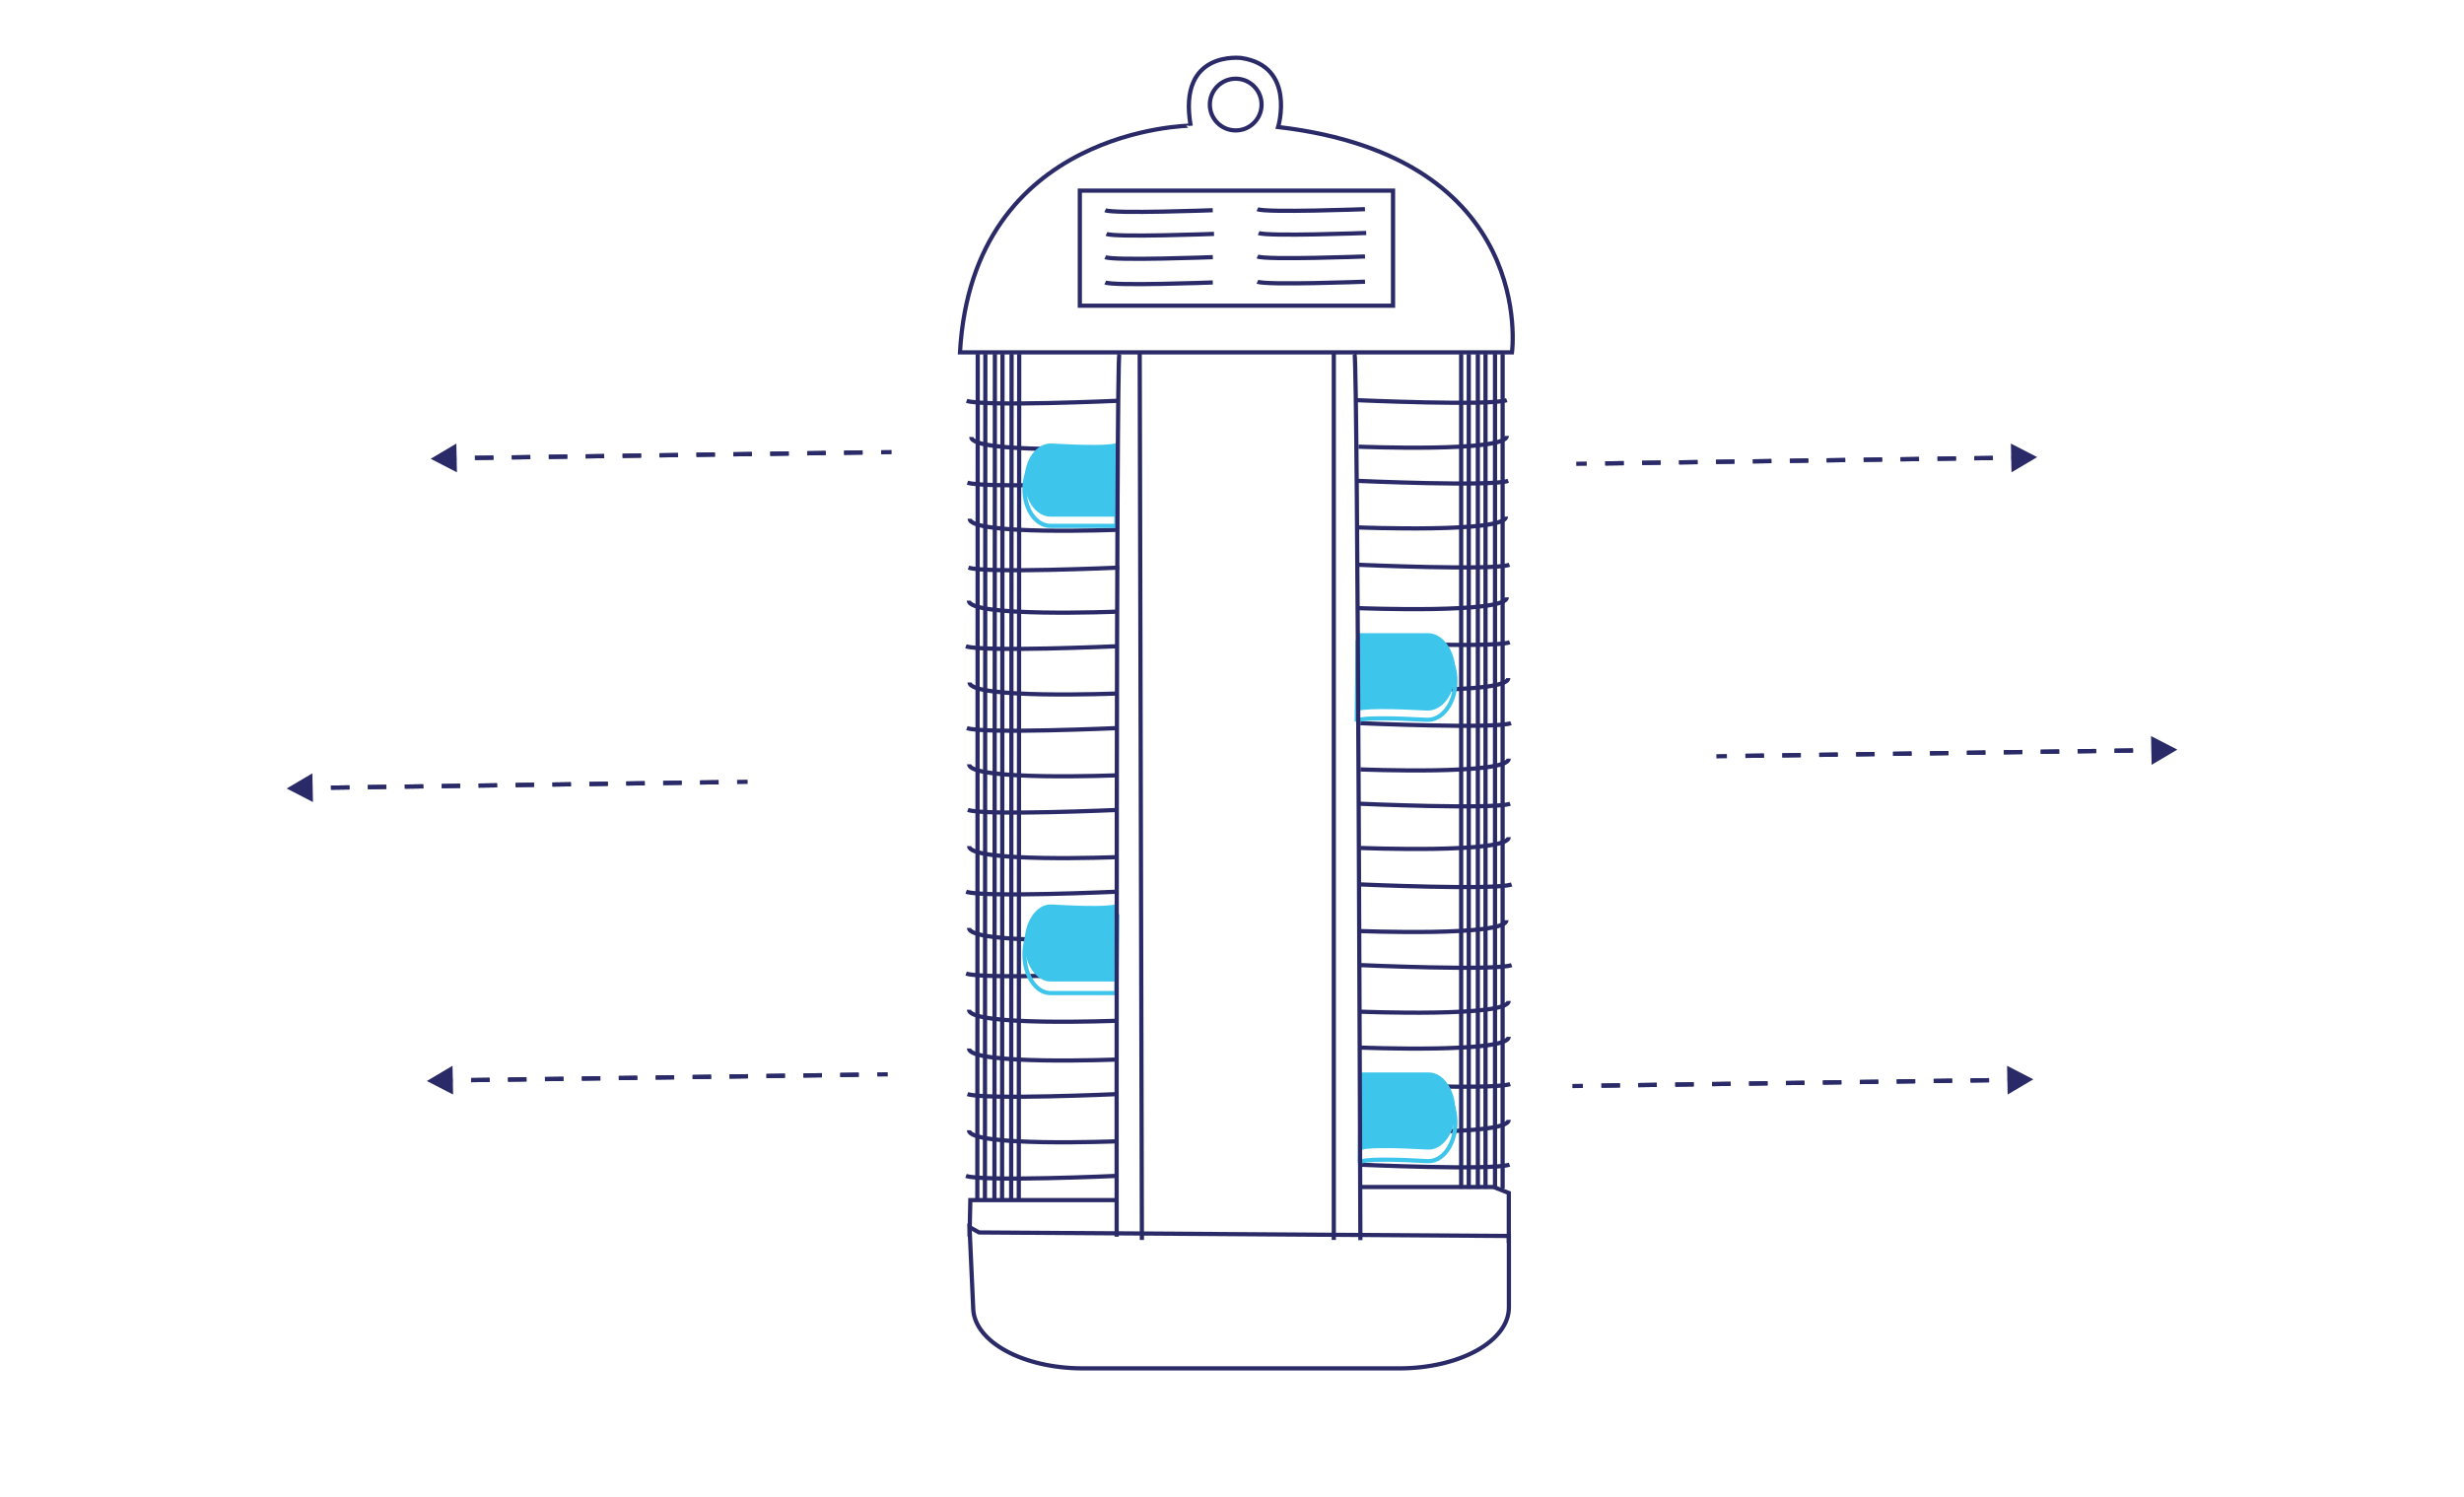 <?xml version="1.0" encoding="utf-8"?><svg id="Layer_1" data-name="Layer 1" xmlns="http://www.w3.org/2000/svg" viewBox="0 0 586 356"><defs><style>.cls-1,.cls-2,.cls-3,.cls-6{fill:none;stroke-miterlimit:10;}.cls-1,.cls-2,.cls-3{stroke:#292a67;}.cls-2{stroke-dasharray:4.39 4.39 4.39 4.39;}.cls-3{stroke-dasharray:4.39 4.39 4.39 4.39 4.39 4.39;}.cls-4{fill:#292a67;}.cls-5{fill:#3ec5eb;}.cls-6{stroke:#3ec5eb;}</style></defs><polyline class="cls-1" points="477.45 256.86 479.95 256.83 477.45 256.86"/><line class="cls-2" x1="473.06" y1="256.92" x2="457.69" y2="257.14"/><line class="cls-3" x1="455.49" y1="257.17" x2="378.65" y2="258.24"/><polyline class="cls-1" points="376.45 258.27 373.95 258.31 376.45 258.27"/><line class="cls-2" x1="380.85" y1="258.21" x2="396.21" y2="258"/><line class="cls-3" x1="398.41" y1="257.97" x2="475.25" y2="256.89"/><polygon class="cls-4" points="483.57 256.71 477.33 253.49 477.47 260.33 483.57 256.71"/><polyline class="cls-1" points="478.36 108.87 480.86 108.83 478.36 108.87"/><line class="cls-2" x1="473.97" y1="108.93" x2="458.6" y2="109.14"/><line class="cls-3" x1="456.4" y1="109.18" x2="379.56" y2="110.25"/><polyline class="cls-1" points="377.37 110.28 374.87 110.31 377.37 110.28"/><line class="cls-2" x1="381.76" y1="110.22" x2="397.12" y2="110"/><line class="cls-3" x1="399.32" y1="109.97" x2="476.16" y2="108.9"/><polygon class="cls-4" points="484.49 108.72 478.24 105.5 478.38 112.34 484.49 108.72"/><polyline class="cls-1" points="511.69 178.43 514.19 178.4 511.69 178.43"/><line class="cls-2" x1="507.3" y1="178.5" x2="491.93" y2="178.71"/><line class="cls-3" x1="489.74" y1="178.74" x2="412.89" y2="179.81"/><polyline class="cls-1" points="410.7 179.84 408.2 179.88 410.7 179.84"/><line class="cls-2" x1="415.09" y1="179.78" x2="430.46" y2="179.57"/><line class="cls-3" x1="432.65" y1="179.54" x2="509.5" y2="178.47"/><polygon class="cls-4" points="517.82 178.29 511.57 175.07 511.71 181.91 517.82 178.29"/><polyline class="cls-1" points="108.55 108.97 106.05 109.01 108.55 108.97"/><line class="cls-2" x1="112.94" y1="108.91" x2="128.31" y2="108.69"/><line class="cls-3" x1="130.51" y1="108.66" x2="207.35" y2="107.59"/><polyline class="cls-1" points="209.55 107.56 212.04 107.53 209.55 107.56"/><line class="cls-2" x1="205.15" y1="107.62" x2="189.79" y2="107.84"/><line class="cls-3" x1="187.59" y1="107.87" x2="110.75" y2="108.94"/><polygon class="cls-4" points="102.42 109.12 108.67 112.34 108.53 105.5 102.42 109.12"/><polyline class="cls-1" points="107.64 256.96 105.14 257 107.64 256.96"/><line class="cls-2" x1="112.03" y1="256.9" x2="127.4" y2="256.69"/><line class="cls-3" x1="129.6" y1="256.66" x2="206.44" y2="255.58"/><polyline class="cls-1" points="208.63 255.55 211.13 255.52 208.63 255.55"/><line class="cls-2" x1="204.24" y1="255.62" x2="188.88" y2="255.83"/><line class="cls-3" x1="186.68" y1="255.86" x2="109.84" y2="256.93"/><polygon class="cls-4" points="101.51 257.11 107.76 260.33 107.62 253.49 101.51 257.11"/><polyline class="cls-1" points="74.31 187.4 71.81 187.43 74.31 187.4"/><line class="cls-2" x1="78.7" y1="187.34" x2="94.07" y2="187.12"/><line class="cls-3" x1="96.26" y1="187.09" x2="173.11" y2="186.02"/><polyline class="cls-1" points="175.3 185.99 177.8 185.95 175.3 185.99"/><line class="cls-2" x1="170.91" y1="186.05" x2="155.54" y2="186.26"/><line class="cls-3" x1="153.35" y1="186.29" x2="76.5" y2="187.37"/><polygon class="cls-4" points="68.18 187.54 74.43 190.77 74.29 183.93 68.18 187.54"/><rect class="cls-1" x="256.81" y="45.34" width="74.49" height="27.37"/><path class="cls-1" d="M262.85,50c1.92.89,25.57,0,25.57,0"/><path class="cls-1" d="M299.05,49.75c1.91.89,25.57,0,25.57,0"/><path class="cls-1" d="M263.15,55.63c1.92.89,25.57,0,25.57,0"/><path class="cls-1" d="M299.34,55.41c1.92.89,25.58,0,25.58,0"/><path class="cls-1" d="M262.86,61.16c1.92.9,25.58,0,25.58,0"/><path class="cls-1" d="M299.06,61c1.91.89,25.57,0,25.57,0"/><path class="cls-1" d="M262.86,67.18c1.91.89,25.57,0,25.57,0"/><path class="cls-1" d="M299.05,67c1.92.89,25.58,0,25.58,0"/><line class="cls-1" x1="271.05" y1="83.79" x2="271.57" y2="294.92"/><line class="cls-1" x1="317.21" y1="83.8" x2="317.21" y2="294.91"/><path class="cls-1" d="M230.58,291.87l2.27,1.26,126,.84v17c0,8-11.69,14.49-26.1,14.49H257.55c-14.16,0-25.74-6.27-26.09-14.12Z"/><path class="cls-1" d="M322.53,95.17s31.85,1.42,35.82,0"/><path class="cls-1" d="M323.09,106.24s35.32,1.42,35.26-2.56"/><path class="cls-1" d="M322.88,114.37s31.85,1.42,35.82,0"/><path class="cls-1" d="M322.89,125.44s35.32,1.41,35.26-2.56"/><path class="cls-1" d="M323.16,134.33s31.86,1.42,35.82,0"/><path class="cls-1" d="M323.09,144.64s35.32,1.41,35.26-2.56"/><path class="cls-1" d="M323.23,152.76s31.85,1.42,35.82,0"/><path class="cls-1" d="M323.44,163.84s35.32,1.41,35.26-2.56"/><path class="cls-1" d="M323.53,172s31.85,1.42,35.82,0"/><path class="cls-1" d="M323.54,183s35.32,1.42,35.26-2.56"/><path class="cls-1" d="M323.33,191.16s31.85,1.42,35.82,0"/><path class="cls-1" d="M323.54,201.68s35.32,1.41,35.26-2.56"/><path class="cls-1" d="M323.68,210.36s31.85,1.41,35.82,0"/><path class="cls-1" d="M323,221.43s35.32,1.41,35.26-2.56"/><path class="cls-1" d="M323.68,229.55s31.85,1.42,35.82,0"/><path class="cls-1" d="M323.54,240.62s35.32,1.42,35.26-2.55"/><path class="cls-1" d="M323.54,249.16s35.32,1.41,35.26-2.56"/><path class="cls-1" d="M323.33,257.84s31.85,1.41,35.82,0"/><path class="cls-1" d="M323.54,268.91s35.32,1.41,35.26-2.56"/><path class="cls-1" d="M323.13,277S355,278.45,359,277"/><line class="cls-1" x1="347.5" y1="84.2" x2="347.5" y2="282.72"/><line class="cls-1" x1="349.31" y1="84.2" x2="349.31" y2="282.72"/><line class="cls-1" x1="351.47" y1="84.2" x2="351.47" y2="282.72"/><line class="cls-1" x1="353.29" y1="84.2" x2="353.29" y2="282.72"/><line class="cls-1" x1="355.55" y1="84.2" x2="355.55" y2="282.72"/><line class="cls-1" x1="357.36" y1="84.2" x2="357.36" y2="282.72"/><path class="cls-1" d="M265.71,95.33s-31.86,1.42-35.82,0"/><path class="cls-1" d="M266.24,106.56S230.92,108,231,103.94"/><path class="cls-1" d="M265.9,114.79s-31.86,1.42-35.82,0"/><path class="cls-1" d="M265.88,126s-35.32,1.41-35.26-2.62"/><path class="cls-1" d="M266.16,135s-31.86,1.42-35.83,0"/><path class="cls-1" d="M265.67,145.48s-35.32,1.41-35.25-2.62"/><path class="cls-1" d="M265.53,153.71s-31.86,1.42-35.82,0"/><path class="cls-1" d="M265.86,164.94s-35.32,1.41-35.26-2.62"/><path class="cls-1" d="M265.77,173.17s-31.86,1.42-35.82,0"/><path class="cls-1" d="M265.75,184.4s-35.32,1.41-35.26-2.62"/><path class="cls-1" d="M266,192.63s-31.86,1.43-35.82,0"/><path class="cls-1" d="M265.74,203.86s-35.32,1.41-35.26-2.62"/><path class="cls-1" d="M265.6,212.09s-31.86,1.43-35.82,0"/><path class="cls-1" d="M265.73,223.32s-35.32,1.41-35.26-2.62"/><path class="cls-1" d="M265.59,231.55s-31.86,1.43-35.82,0"/><path class="cls-1" d="M265.72,242.78s-35.32,1.41-35.26-2.62"/><path class="cls-1" d="M265.71,252s-35.31,1.41-35.25-2.62"/><path class="cls-1" d="M265.93,260.22s-31.86,1.43-35.83,0"/><path class="cls-1" d="M265.7,271.45s-35.31,1.41-35.25-2.62"/><path class="cls-1" d="M265.57,279.68s-31.86,1.43-35.83,0"/><line class="cls-1" x1="242.39" y1="84.2" x2="242.29" y2="285.44"/><line class="cls-1" x1="240.58" y1="84.2" x2="240.48" y2="285.44"/><line class="cls-1" x1="238.42" y1="84.2" x2="238.32" y2="285.43"/><line class="cls-1" x1="236.61" y1="84.2" x2="236.5" y2="285.43"/><line class="cls-1" x1="234.34" y1="84.19" x2="234.24" y2="285.43"/><line class="cls-1" x1="232.53" y1="84.19" x2="232.43" y2="285.43"/><polyline class="cls-1" points="323.68 282.32 355.21 282.32 358.83 283.74 358.83 295.65"/><polyline class="cls-1" points="265.56 285.44 233.59 285.44 230.77 285.44 230.58 294.14"/><path class="cls-5" d="M265.7,214.7c0,1.12-9.12.8-15.62.43-3.51-.2-6.43,4-6.43,9.16h0c0,5.06,2.77,9.16,6.19,9.16h15.65Z"/><path class="cls-6" d="M265.7,217.45c0,1.12-9.12.8-15.62.43-3.51-.2-6.43,4-6.43,9.16h0c0,5.06,2.77,9.16,6.19,9.16h15.65Z"/><path class="cls-5" d="M265.7,105.09c0,1.06-9.12.76-15.62.4-3.51-.19-6.43,3.76-6.43,8.69h0c0,4.81,2.77,8.7,6.19,8.7h15.65Z"/><path class="cls-6" d="M265.7,107.29c0,1.06-9.12.76-15.62.4-3.51-.19-6.43,3.76-6.43,8.69h0c0,4.81,2.77,8.7,6.19,8.7h15.65Z"/><path class="cls-5" d="M322.66,169.44c0-1.13,9.71-.81,16.63-.44,3.73.21,6.84-4,6.84-9.2h0c0-5.09-2.95-9.21-6.59-9.21H322.89Z"/><path class="cls-6" d="M322.66,171.63c0-1.12,9.71-.8,16.63-.43,3.73.2,6.84-4,6.84-9.2h0c0-5.09-2.95-9.21-6.59-9.21H322.89Z"/><path class="cls-5" d="M323.4,273.85c0-1.13,9.4-.81,16.1-.43,3.62.2,6.63-4,6.63-9.17h0c0-5.07-2.86-9.18-6.38-9.18H323.62Z"/><path class="cls-6" d="M323.4,276.6c0-1.13,9.4-.81,16.1-.43,3.62.2,6.63-4,6.63-9.17h0c0-5.07-2.86-9.18-6.38-9.18H323.62Z"/><path class="cls-1" d="M266.21,84.2c-.76,1.5-.64,209.94-.64,209.94"/><path class="cls-1" d="M322.15,84.2c.76,1.51,1.38,210.76,1.38,210.76"/><path class="cls-1" d="M228.31,83.8H359.59s6.2-46.36-55.62-53.59c0,0,4.32-14.42-8.71-16.41,0,0-15.25-2-12.09,16.08C283.17,29.88,231.32,30.31,228.31,83.8Z"/><circle class="cls-1" cx="293.88" cy="24.87" r="6.15"/></svg>